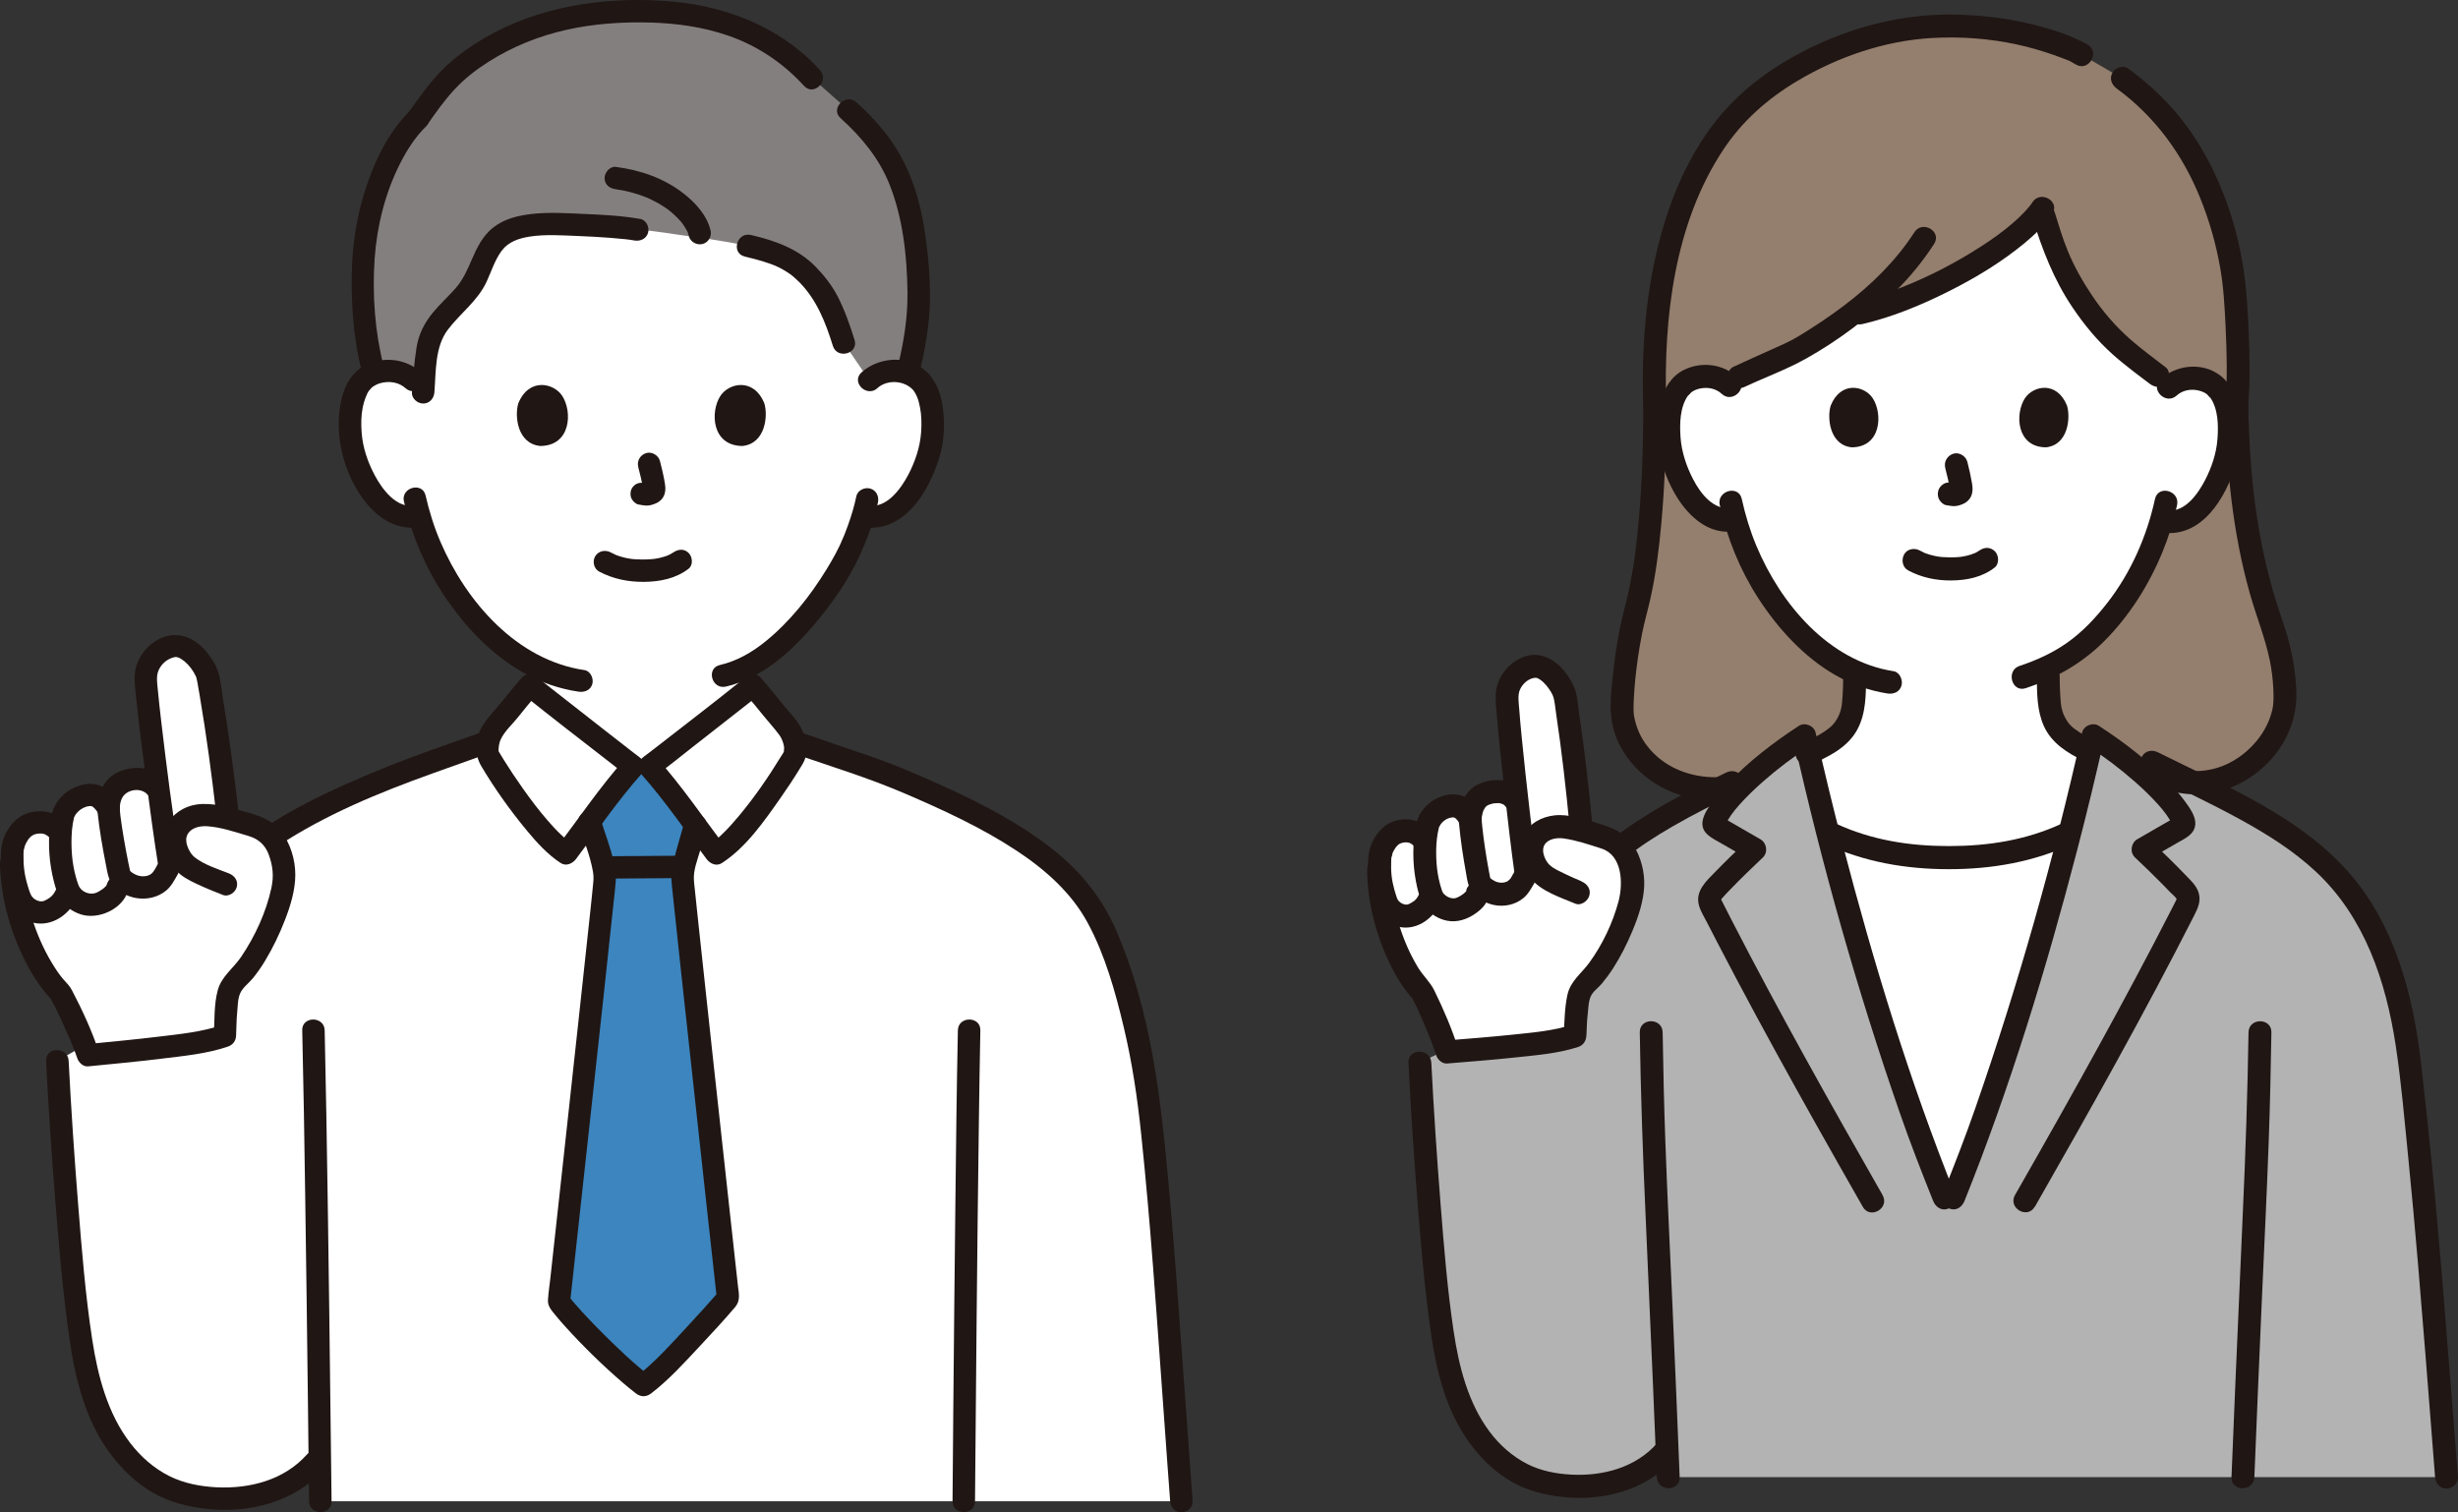<svg width="169" height="104" viewBox="0 0 169 104" fill="none" xmlns="http://www.w3.org/2000/svg">
<rect x="0" y="0" width="169" height="104" fill="#333333" stroke="none"/>
<g clip-path="url(#clip0_217_27300)">
<path d="M63.489 54.286C62.636 53.911 61.766 53.543 60.887 53.174L54.866 51.111C54.866 51.111 54.783 51.082 54.631 51.031C54.541 50.63 54.342 50.239 54.113 49.974C53.398 49.15 52.5 47.958 51.769 47.148C51.46 47.398 45.133 52.36 44.653 52.7H43.539C43.059 52.36 36.735 47.398 36.423 47.148C35.692 47.962 34.794 49.15 34.079 49.974C33.853 50.233 33.66 50.608 33.567 50.999C33.287 51.098 33.126 51.156 33.126 51.156C33.126 51.156 28.132 52.931 27.504 53.184C21.689 55.507 16.508 58.079 13.746 62.257C12.567 64.042 11.601 66.579 10.896 68.947L3.948 72.948C4.157 77.113 4.392 80.266 4.691 83.931C4.881 86.251 5.081 88.57 5.393 90.874C5.638 92.678 5.812 94.026 6.54 96.243C7.473 99.079 9.553 101.837 12.57 102.674C15.616 103.516 19.847 103.077 21.995 100.127C22.008 101.203 22.017 102.244 22.03 103.231H81.234C80.084 87.622 79.946 84.53 79.102 76.658C78.564 71.619 76.9 65.166 74.974 62.254C72.678 58.778 68.345 56.42 63.492 54.283L63.489 54.286Z" fill="white"/>
<path d="M36.423 47.145C35.692 47.958 34.794 49.147 34.079 49.97C33.657 50.454 33.348 51.345 33.59 51.986C33.863 52.53 36.9 57.371 38.941 58.675C39.588 57.82 42.261 54.126 43.539 52.694C43.059 52.354 36.735 47.391 36.423 47.141V47.145Z" fill="white"/>
<path d="M51.766 47.145C52.496 47.958 53.395 49.147 54.11 49.97C54.532 50.454 54.841 51.345 54.599 51.986C54.325 52.53 51.289 57.371 49.248 58.675C48.6 57.82 45.928 54.126 44.65 52.694C45.13 52.354 51.453 47.391 51.766 47.141V47.145Z" fill="white"/>
<path d="M59.77 26.15C60.276 25.666 60.958 25.483 61.541 25.506C62.81 25.551 63.351 26.233 63.582 26.634C64.278 27.832 64.249 30.039 63.782 31.404C63.45 32.372 62.913 33.852 61.609 34.912C61.071 35.348 60.282 35.636 59.525 35.511C59.525 35.511 59.455 35.499 59.326 35.479C59.087 36.267 58.791 37.04 58.608 37.414C58.093 38.805 55.317 43.575 51.762 45.642C51.762 46.408 51.762 47.148 51.762 47.148C51.453 47.398 45.126 52.36 44.647 52.7H43.532C43.053 52.36 36.729 47.398 36.416 47.148C36.416 47.148 36.416 46.414 36.416 45.616C34.964 44.806 33.635 43.63 32.363 42.114C30.486 39.878 29.417 37.472 28.827 35.476C28.022 35.681 27.15 35.383 26.573 34.912C25.269 33.852 24.729 32.372 24.4 31.404C23.933 30.039 23.904 27.832 24.6 26.634C24.831 26.233 25.372 25.547 26.644 25.506C27.227 25.487 27.91 25.666 28.415 26.15C28.415 26.15 26.59 11.684 44.093 11.684C61.596 11.684 59.77 26.15 59.77 26.15Z" fill="white"/>
<path d="M39.878 91.181C39.224 90.489 38.699 89.881 38.435 89.496C39.211 82.445 41.594 60.751 41.584 60.402C41.575 59.739 41.372 59.082 41.172 58.448C41.05 58.057 40.773 57.243 40.548 56.503C41.565 55.141 42.789 53.533 43.536 52.694H44.65C45.439 53.578 46.759 55.321 47.805 56.727C47.625 57.384 47.448 58.108 47.345 58.448C47.142 59.082 46.946 59.739 46.929 60.402C46.926 60.745 49.254 82.018 50.059 89.262C50.059 89.262 46.038 93.882 44.244 95.254C43.03 94.324 41.198 92.582 39.878 91.181Z" fill="#3C85BE"/>
<path d="M46.688 58.842C45.039 58.842 43.391 58.877 41.742 58.877C41.337 58.877 40.95 59.23 40.969 59.646C40.989 60.062 41.307 60.415 41.742 60.415C43.391 60.415 45.039 60.38 46.688 60.38C47.094 60.38 47.48 60.027 47.461 59.611C47.441 59.194 47.123 58.842 46.688 58.842Z" fill="#201614"/>
<path d="M39.804 56.708C40.126 57.769 40.577 58.829 40.767 59.925C40.812 60.178 40.815 60.402 40.792 60.652C40.738 61.254 40.67 61.853 40.609 62.453C40.348 64.932 40.078 67.412 39.807 69.889C39.459 73.089 39.108 76.29 38.761 79.491C38.455 82.291 38.149 85.088 37.84 87.888C37.785 88.388 37.705 88.891 37.675 89.394C37.65 89.823 37.923 90.105 38.178 90.422C38.397 90.694 38.632 90.96 38.867 91.22C40.09 92.572 41.404 93.857 42.785 95.049C43.085 95.305 43.388 95.558 43.7 95.798C44.064 96.077 44.428 96.08 44.791 95.798C45.996 94.869 47.042 93.713 48.079 92.604C48.913 91.71 49.75 90.813 50.542 89.881C50.928 89.426 50.796 88.939 50.735 88.394C50.668 87.798 50.603 87.199 50.536 86.603C50.378 85.158 50.217 83.71 50.059 82.262C49.692 78.907 49.325 75.553 48.958 72.199C48.646 69.338 48.336 66.477 48.031 63.615C47.94 62.782 47.853 61.946 47.767 61.113C47.747 60.915 47.721 60.716 47.709 60.514C47.667 59.851 47.928 59.201 48.111 58.576C48.272 58.031 48.401 57.48 48.549 56.932C48.81 55.974 47.319 55.568 47.058 56.522C46.81 57.438 46.508 58.358 46.301 59.287C46.215 59.684 46.137 60.107 46.163 60.514C46.189 60.902 46.24 61.29 46.279 61.677C46.462 63.43 46.649 65.179 46.839 66.928C47.393 72.055 47.953 77.181 48.517 82.307C48.771 84.626 49.026 86.946 49.283 89.262C49.357 89.083 49.434 88.9 49.508 88.718C48.778 89.557 48.031 90.384 47.274 91.197C46.147 92.412 45.01 93.69 43.697 94.706H44.788C43.636 93.818 42.573 92.806 41.543 91.784C41.034 91.278 40.532 90.762 40.045 90.233C39.843 90.012 39.643 89.784 39.446 89.557C39.369 89.464 39.292 89.374 39.218 89.281C39.321 89.41 39.124 89.153 39.096 89.112C39.131 89.24 39.166 89.371 39.202 89.499C39.714 84.838 40.226 80.173 40.734 75.511C41.224 71.029 41.716 66.55 42.187 62.068C42.238 61.568 42.302 61.069 42.338 60.566C42.367 60.162 42.302 59.758 42.219 59.364C42.003 58.323 41.594 57.317 41.285 56.298C40.998 55.353 39.508 55.757 39.794 56.708H39.804Z" fill="#201614"/>
<path d="M35.876 46.603C35.406 47.129 34.968 47.68 34.523 48.227C34.105 48.746 33.618 49.243 33.251 49.797C32.675 50.666 32.553 51.774 33.087 52.674C34.011 54.231 35.077 55.728 36.233 57.121C36.912 57.941 37.65 58.755 38.548 59.342C38.925 59.588 39.366 59.383 39.604 59.066C41.076 57.112 42.457 55.071 44.083 53.242C44.434 52.844 44.347 52.332 43.925 52.034C43.825 51.963 43.732 51.889 43.636 51.816C43.6 51.787 43.561 51.758 43.523 51.729C43.426 51.656 43.655 51.832 43.516 51.723C43.41 51.64 43.304 51.559 43.198 51.476C42.637 51.04 42.077 50.605 41.52 50.169C40.316 49.23 39.112 48.285 37.911 47.343C37.598 47.096 37.279 46.85 36.97 46.6C36.645 46.34 36.194 46.283 35.879 46.6C35.608 46.869 35.554 47.426 35.879 47.686C37.895 49.304 39.946 50.883 41.99 52.469C42.373 52.767 42.753 53.075 43.149 53.357C43.098 52.953 43.046 52.553 42.995 52.149C41.282 54.078 39.823 56.227 38.274 58.284C38.625 58.191 38.98 58.102 39.331 58.009C39.263 57.964 39.192 57.916 39.128 57.871C39.057 57.82 39.121 57.871 39.134 57.881C39.092 57.849 39.054 57.817 39.012 57.785C38.851 57.65 38.696 57.512 38.545 57.368C38.229 57.067 37.933 56.743 37.647 56.413C37.041 55.715 36.484 54.975 35.95 54.219C35.496 53.575 35.055 52.921 34.639 52.252C34.526 52.069 34.414 51.886 34.307 51.704C34.295 51.678 34.275 51.652 34.266 51.627C34.314 51.748 34.269 51.62 34.275 51.556C34.295 51.313 34.314 51.098 34.417 50.867C34.665 50.31 35.193 49.839 35.573 49.368C36.03 48.801 36.484 48.234 36.967 47.689C37.624 46.952 36.536 45.86 35.876 46.603Z" fill="#201614"/>
<path d="M51.221 47.689C51.643 48.163 52.042 48.657 52.442 49.153C52.812 49.611 53.218 50.05 53.569 50.521C53.704 50.704 53.797 50.909 53.858 51.127C53.888 51.233 53.91 51.332 53.913 51.444C53.913 51.502 53.868 51.774 53.926 51.62C53.865 51.774 53.752 51.925 53.665 52.066C52.806 53.472 51.856 54.847 50.796 56.115C50.468 56.506 50.13 56.891 49.766 57.249C49.605 57.41 49.438 57.567 49.267 57.714C49.064 57.887 49.083 57.871 48.858 58.018C49.209 58.111 49.563 58.201 49.914 58.294C48.365 56.237 46.907 54.084 45.194 52.159C45.142 52.562 45.091 52.963 45.036 53.366C45.934 52.726 46.791 52.018 47.66 51.338C48.89 50.38 50.117 49.419 51.34 48.455C51.663 48.202 51.988 47.952 52.306 47.696C52.632 47.433 52.58 46.879 52.306 46.609C51.984 46.289 51.54 46.347 51.215 46.609C49.222 48.208 47.197 49.769 45.178 51.335C45.055 51.431 44.93 51.527 44.807 51.62C44.753 51.662 44.698 51.704 44.647 51.745C44.547 51.822 44.772 51.649 44.624 51.761C44.502 51.854 44.382 51.95 44.257 52.037C43.838 52.335 43.748 52.847 44.102 53.245C45.728 55.074 47.11 57.118 48.581 59.069C48.823 59.39 49.257 59.595 49.637 59.345C51.312 58.255 52.554 56.452 53.681 54.843C54.139 54.19 54.583 53.523 54.998 52.841C55.124 52.636 55.266 52.425 55.343 52.197C55.571 51.543 55.423 50.816 55.15 50.201C54.853 49.538 54.287 49.003 53.833 48.442C53.33 47.824 52.838 47.199 52.306 46.603C51.646 45.86 50.555 46.952 51.215 47.689H51.221Z" fill="#201614"/>
<path d="M82 103.231C81.63 98.211 81.282 93.19 80.905 88.173C80.673 85.069 80.416 81.964 80.1 78.866C79.588 73.81 78.79 68.713 76.758 64.01C75.795 61.78 74.317 59.934 72.411 58.425C70.167 56.647 67.611 55.318 65.012 54.129C63.28 53.338 61.541 52.588 59.741 51.97C58.289 51.473 56.84 50.973 55.388 50.477C55.282 50.441 55.179 50.403 55.072 50.368C54.129 50.044 53.727 51.531 54.66 51.851C57.181 52.716 59.741 53.501 62.191 54.555C64.841 55.692 67.488 56.907 69.897 58.496C71.854 59.787 73.674 61.389 74.794 63.475C75.985 65.688 76.681 68.187 77.26 70.619C77.84 73.048 78.204 75.499 78.461 77.978C78.777 80.996 79.041 84.018 79.273 87.042C79.624 91.624 79.939 96.208 80.274 100.79C80.332 101.604 80.393 102.417 80.454 103.228C80.487 103.641 80.789 103.997 81.227 103.997C81.623 103.997 82.029 103.644 82 103.228V103.231Z" fill="#201614"/>
<path d="M20.781 70.847C20.871 74.643 20.929 78.44 20.984 82.236C21.051 86.834 21.113 91.431 21.167 96.032C21.196 98.432 21.225 100.831 21.251 103.231C21.264 104.221 22.809 104.224 22.797 103.231C22.745 98.823 22.694 94.414 22.636 90.002C22.578 85.575 22.516 81.144 22.439 76.716C22.404 74.758 22.368 72.804 22.323 70.847C22.301 69.86 20.755 69.857 20.778 70.847H20.781Z" fill="#201614"/>
<path d="M67.037 103.231C67.07 99.188 67.105 95.145 67.144 91.101C67.189 86.392 67.24 81.685 67.305 76.976C67.334 74.931 67.362 72.891 67.404 70.847C67.424 69.857 65.878 69.857 65.859 70.847C65.775 74.877 65.73 78.911 65.685 82.941C65.63 87.654 65.585 92.364 65.543 97.076C65.524 99.127 65.508 101.177 65.492 103.231C65.485 104.221 67.031 104.221 67.037 103.231Z" fill="#201614"/>
<path d="M11.636 69.149C12.342 66.8 13.182 64.394 14.599 62.366C15.787 60.665 17.41 59.287 19.136 58.153C22.404 56 26.078 54.497 29.751 53.177C30.943 52.748 32.134 52.322 33.329 51.899C33.721 51.758 33.986 51.374 33.87 50.954C33.767 50.576 33.313 50.275 32.92 50.416C30.412 51.306 27.894 52.171 25.44 53.203C21.18 54.997 16.692 57.176 13.787 60.892C11.997 63.18 10.973 65.99 10.149 68.742C9.862 69.693 11.353 70.097 11.64 69.152L11.636 69.149Z" fill="#201614"/>
<path d="M3.168 72.945C3.326 76.062 3.532 79.177 3.78 82.291C4.041 85.6 4.318 88.91 4.798 92.197C5.187 94.869 5.892 97.644 7.512 99.861C8.317 100.963 9.302 101.937 10.49 102.626C11.64 103.292 12.918 103.612 14.232 103.757C17.084 104.067 20.24 103.302 22.194 101.101C22.851 100.36 21.763 99.271 21.103 100.014C19.548 101.767 17.175 102.382 14.892 102.27C13.781 102.215 12.632 101.998 11.633 101.495C10.577 100.96 9.672 100.162 8.954 99.226C7.396 97.195 6.726 94.616 6.343 92.127C5.87 89.048 5.622 85.937 5.374 82.832C5.11 79.542 4.888 76.245 4.72 72.948C4.672 71.965 3.123 71.958 3.175 72.948L3.168 72.945Z" fill="#201614"/>
<path d="M61.035 10.73C60.327 9.563 59.435 8.567 58.34 7.58L55.839 5.366C52.593 1.769 48.279 0.775 44.028 0.775C39.569 0.775 35.66 2.034 32.102 4.674C31.307 5.264 29.748 6.706 28.74 8.157C26.561 10.278 24.822 14.914 24.954 19.511C24.973 21.376 25.118 23.516 25.714 25.682C25.971 25.583 26.277 25.515 26.648 25.503C27.23 25.483 27.913 25.663 28.418 26.147C28.418 26.147 28.773 26.393 29.12 26.637C29.198 25.599 29.23 25.019 29.426 23.833C29.751 21.863 31.806 20.956 32.678 19.197C33.181 18.185 33.48 17 34.34 16.279C34.987 15.737 35.853 15.552 36.687 15.465C37.978 15.33 42.347 15.523 43.809 15.792C45.046 15.862 46.243 16.106 48.005 16.33C48.961 16.452 50.735 16.762 51.411 16.897C54.077 17.506 55.101 18.169 56.441 19.976C56.953 20.668 57.5 21.93 58.006 23.574L59.767 26.143C60.272 25.66 60.955 25.477 61.538 25.499C61.876 25.512 62.163 25.57 62.407 25.653C62.987 23.353 63.235 21.623 63.145 19.505C62.971 15.443 62.301 12.812 61.029 10.72L61.035 10.73Z" fill="#847F7F"/>
<path d="M44.015 15.055C42.756 14.831 41.462 14.77 40.187 14.712C38.992 14.658 37.756 14.578 36.565 14.712C35.605 14.824 34.665 15.045 33.895 15.657C33.2 16.211 32.804 17.003 32.459 17.8C32.144 18.537 31.838 19.236 31.303 19.845C30.808 20.405 30.25 20.905 29.774 21.482C29.169 22.215 28.779 22.988 28.634 23.93C28.476 24.942 28.399 25.957 28.322 26.98C28.29 27.393 28.702 27.748 29.095 27.748C29.539 27.748 29.835 27.396 29.867 26.98C29.98 25.554 29.89 23.849 30.798 22.661C31.664 21.523 32.843 20.697 33.458 19.367C33.786 18.656 34.024 17.871 34.498 17.237C34.955 16.622 35.666 16.391 36.397 16.272C37.479 16.099 38.629 16.186 39.72 16.227C40.477 16.256 41.23 16.298 41.984 16.356C42.312 16.381 42.637 16.41 42.966 16.445C43.03 16.452 43.098 16.461 43.162 16.468C43.175 16.468 43.42 16.503 43.246 16.477C43.368 16.493 43.491 16.513 43.61 16.535C44.019 16.609 44.444 16.423 44.56 15.997C44.663 15.625 44.434 15.125 44.019 15.052L44.015 15.055Z" fill="#201614"/>
<path d="M51.209 17.644C51.975 17.82 52.88 18.067 53.478 18.352C53.781 18.496 54.065 18.666 54.338 18.858C54.367 18.88 54.396 18.899 54.425 18.922C54.364 18.874 54.37 18.88 54.441 18.935C54.496 18.98 54.554 19.028 54.609 19.076C54.741 19.191 54.866 19.31 54.989 19.434C56.154 20.63 56.76 22.158 57.265 23.785C57.558 24.727 59.049 24.327 58.756 23.375C58.431 22.331 58.064 21.28 57.555 20.309C57.175 19.591 56.65 18.928 56.083 18.345C54.873 17.102 53.282 16.541 51.624 16.157C50.655 15.933 50.243 17.416 51.212 17.64L51.209 17.644Z" fill="#201614"/>
<path d="M48.848 15.827C48.607 14.799 47.795 13.921 46.981 13.29C45.629 12.242 44.025 11.697 42.341 11.476C41.926 11.422 41.568 11.867 41.568 12.245C41.568 12.706 41.926 12.96 42.341 13.014C43.036 13.104 43.809 13.312 44.489 13.591C44.382 13.546 44.582 13.632 44.601 13.642C44.685 13.68 44.769 13.719 44.849 13.761C44.997 13.834 45.142 13.911 45.284 13.991C45.419 14.068 45.551 14.151 45.683 14.238C45.751 14.283 45.819 14.328 45.883 14.376C45.912 14.395 46.073 14.517 45.944 14.417C46.16 14.584 46.363 14.763 46.556 14.959C46.636 15.042 46.714 15.125 46.791 15.212C46.833 15.26 46.871 15.311 46.913 15.359C46.949 15.404 46.936 15.388 46.875 15.308C46.897 15.337 46.916 15.362 46.936 15.391C47.052 15.561 47.164 15.731 47.255 15.914C47.267 15.939 47.312 16.006 47.309 16.029C47.316 16.006 47.248 15.846 47.29 15.994C47.316 16.077 47.345 16.154 47.364 16.237C47.461 16.641 47.924 16.881 48.314 16.775C48.729 16.663 48.948 16.234 48.855 15.83L48.848 15.827Z" fill="#201614"/>
<path d="M28.19 7.616C26.628 9.16 25.656 11.268 25.025 13.338C24.262 15.837 24.081 18.416 24.22 21.011C24.303 22.574 24.509 24.138 24.902 25.653C25.147 26.611 26.638 26.204 26.393 25.243C25.775 22.84 25.588 20.264 25.759 17.791C25.913 15.545 26.486 13.261 27.507 11.245C27.977 10.316 28.541 9.435 29.285 8.698C29.993 8 28.898 6.914 28.193 7.612L28.19 7.616Z" fill="#201614"/>
<path d="M56.383 4.825C53.556 1.724 49.615 0.288 45.484 0.048C41.307 -0.195 36.97 0.474 33.329 2.608C32.273 3.226 31.252 3.947 30.392 4.822C29.513 5.716 28.782 6.744 28.067 7.769C27.829 8.112 28.003 8.622 28.344 8.82C28.727 9.044 29.162 8.887 29.401 8.545C29.99 7.696 30.589 6.856 31.297 6.1C31.98 5.376 32.756 4.777 33.596 4.245C35.241 3.201 37.048 2.477 38.951 2.05C40.847 1.624 42.808 1.496 44.749 1.551C46.546 1.602 48.336 1.858 50.04 2.441C52.068 3.133 53.846 4.332 55.285 5.908C55.955 6.642 57.046 5.552 56.376 4.822L56.383 4.825Z" fill="#201614"/>
<path d="M63.206 25.653C63.602 24.048 63.895 22.417 63.933 20.761C63.969 19.194 63.83 17.611 63.608 16.064C63.283 13.815 62.607 11.588 61.29 9.711C60.598 8.724 59.78 7.846 58.885 7.039C58.151 6.376 57.053 7.459 57.793 8.125C59.239 9.429 60.443 10.893 61.151 12.665C62.082 14.994 62.359 17.589 62.394 20.075C62.417 21.834 62.137 23.539 61.718 25.243C61.483 26.204 62.971 26.614 63.209 25.653H63.206Z" fill="#201614"/>
<path d="M28.966 25.608C27.932 24.679 26.425 24.484 25.17 25.086C24.255 25.528 23.727 26.428 23.495 27.383C22.948 29.623 23.515 32.17 24.796 34.07C25.739 35.47 27.105 36.495 28.866 36.255C29.281 36.197 29.507 35.672 29.407 35.31C29.285 34.864 28.872 34.717 28.457 34.771C27.224 34.938 26.267 33.624 25.768 32.686C25.282 31.779 24.934 30.757 24.864 29.729C24.822 29.158 24.828 28.569 24.941 28.005C25.018 27.614 25.202 27.085 25.379 26.851C25.331 26.919 25.485 26.736 25.504 26.714C25.598 26.614 25.585 26.627 25.665 26.573C25.872 26.432 26.09 26.348 26.338 26.304C26.886 26.204 27.459 26.316 27.878 26.691C28.615 27.354 29.71 26.268 28.969 25.605L28.966 25.608Z" fill="#201614"/>
<path d="M60.318 26.694C61.058 26.028 62.288 26.191 62.835 26.88C62.729 26.749 62.877 26.951 62.893 26.98C62.951 27.076 63.009 27.178 63.051 27.284C63.148 27.511 63.206 27.768 63.254 28.008C63.367 28.572 63.37 29.158 63.331 29.732C63.26 30.741 62.919 31.744 62.452 32.638C61.953 33.589 60.99 34.944 59.738 34.771C59.326 34.717 58.907 34.871 58.788 35.31C58.688 35.668 58.91 36.2 59.329 36.255C62.175 36.642 63.83 33.849 64.568 31.516C64.941 30.337 64.986 29.033 64.79 27.822C64.632 26.835 64.22 25.897 63.386 25.301C62.143 24.41 60.337 24.615 59.232 25.608C58.492 26.275 59.59 27.358 60.324 26.694H60.318Z" fill="#201614"/>
<path d="M58.878 34.127C58.737 34.813 58.531 35.483 58.295 36.143C58.221 36.351 58.093 36.694 58.038 36.822C57.983 36.95 57.922 37.078 57.867 37.206C57.854 37.238 57.78 37.424 57.832 37.299C57.886 37.168 57.796 37.373 57.787 37.398C57.758 37.462 57.729 37.527 57.697 37.587C57.616 37.751 57.532 37.914 57.449 38.075C57.255 38.44 57.046 38.795 56.83 39.148C55.697 40.993 54.316 42.739 52.622 44.114C51.698 44.863 50.651 45.462 49.496 45.728C48.526 45.95 48.938 47.433 49.908 47.212C52.278 46.667 54.248 44.947 55.797 43.162C57.088 41.672 58.289 39.994 59.11 38.199C59.194 38.017 59.265 37.834 59.342 37.652C59.239 37.892 59.474 37.35 59.48 37.338C59.545 37.184 59.606 37.03 59.664 36.873C59.954 36.114 60.202 35.332 60.366 34.537C60.45 34.13 60.247 33.708 59.825 33.592C59.442 33.487 58.959 33.72 58.875 34.13L58.878 34.127Z" fill="#201614"/>
<path d="M27.774 34.483C28.299 36.783 29.239 39.013 30.553 40.977C31.967 43.089 33.828 45.065 36.075 46.305C37.225 46.94 38.477 47.369 39.778 47.561C40.19 47.622 40.609 47.459 40.728 47.023C40.828 46.661 40.602 46.139 40.187 46.078C35.531 45.395 32.05 41.378 30.286 37.264C29.845 36.239 29.51 35.162 29.262 34.073C29.043 33.108 27.552 33.515 27.771 34.483H27.774Z" fill="#201614"/>
<path d="M41.198 39.305C42.154 39.808 43.181 40.016 44.26 40.01C45.358 40.003 46.466 39.788 47.345 39.106C47.673 38.85 47.615 38.286 47.345 38.02C47.02 37.696 46.582 37.764 46.253 38.02C46.485 37.841 46.298 37.982 46.24 38.02C46.179 38.059 46.115 38.097 46.05 38.129C45.999 38.155 45.767 38.248 45.973 38.171C45.886 38.203 45.799 38.238 45.709 38.267C45.471 38.344 45.223 38.398 44.975 38.433C45.088 38.417 44.94 38.433 44.898 38.44C44.827 38.446 44.753 38.453 44.682 38.456C44.508 38.468 44.334 38.472 44.16 38.472C44.006 38.472 43.848 38.465 43.693 38.456C43.623 38.449 43.552 38.446 43.478 38.44C43.478 38.44 43.22 38.404 43.368 38.427C43.136 38.392 42.908 38.344 42.682 38.276C42.586 38.248 42.492 38.212 42.399 38.18C42.37 38.171 42.331 38.161 42.306 38.145C42.46 38.251 42.386 38.18 42.325 38.151C42.206 38.097 42.09 38.039 41.977 37.978C41.607 37.786 41.137 37.885 40.921 38.254C40.718 38.6 40.828 39.112 41.198 39.305Z" fill="#201614"/>
<path d="M43.88 32.109C44.015 32.618 44.144 33.134 44.218 33.656C44.209 33.589 44.199 33.519 44.189 33.451C44.199 33.522 44.202 33.592 44.196 33.666C44.205 33.599 44.215 33.528 44.225 33.461C44.218 33.493 44.212 33.525 44.202 33.557C44.228 33.496 44.254 33.435 44.279 33.374C44.27 33.397 44.26 33.416 44.244 33.435C44.283 33.384 44.325 33.333 44.366 33.278C44.35 33.298 44.334 33.314 44.315 33.326C44.366 33.288 44.418 33.246 44.473 33.205C44.434 33.23 44.392 33.249 44.35 33.269C44.411 33.243 44.473 33.218 44.534 33.192C44.466 33.221 44.399 33.24 44.328 33.253C44.395 33.243 44.463 33.233 44.534 33.224C44.469 33.23 44.405 33.23 44.337 33.224C44.405 33.233 44.473 33.243 44.543 33.253C44.469 33.243 44.399 33.224 44.325 33.214C44.109 33.185 43.925 33.179 43.729 33.291C43.568 33.384 43.416 33.567 43.375 33.749C43.33 33.945 43.339 34.166 43.452 34.342C43.552 34.496 43.722 34.669 43.916 34.694C44.08 34.717 44.241 34.758 44.408 34.765C44.666 34.778 44.904 34.698 45.133 34.595C45.416 34.467 45.635 34.214 45.709 33.913C45.773 33.656 45.745 33.432 45.703 33.176C45.619 32.679 45.503 32.183 45.374 31.696C45.271 31.308 44.817 31.032 44.424 31.157C44.022 31.285 43.774 31.686 43.883 32.102L43.88 32.109Z" fill="#201614"/>
<path d="M35.637 27.733C35.377 28.572 35.547 30.504 37.144 30.667C39.256 30.654 39.369 28.319 38.657 27.223C38.075 26.326 36.365 25.951 35.637 27.733Z" fill="#201614"/>
<path d="M52.551 27.733C52.812 28.572 52.641 30.504 51.044 30.667C48.932 30.654 48.819 28.319 49.531 27.223C50.114 26.326 51.824 25.951 52.551 27.733Z" fill="#201614"/>
<path d="M15.578 56.288C16.238 56.439 16.859 56.609 17.551 56.817C18.115 56.987 18.791 57.493 19.129 58.326C19.638 59.582 19.654 60.367 19.271 61.786C18.801 63.58 17.693 65.592 17.049 66.454C16.766 66.839 16.498 67.153 16.212 67.422C15.552 68.05 15.639 68.895 15.513 69.853C15.442 70.376 15.497 70.853 15.468 71.228C13.614 71.875 8.459 72.324 6.066 72.561C5.712 71.484 4.292 68.386 4.125 68.219C2.595 66.714 0.844 62.962 0.773 59.422L0.853 59.415C0.834 59.076 0.837 58.758 0.853 58.464C0.876 58.009 1.294 56.855 2.225 56.618C2.953 56.429 3.635 56.609 4.083 57.23L4.17 57.237C4.199 56.859 4.25 56.481 4.331 56.106C4.434 55.619 5 54.834 5.995 54.68C6.771 54.558 7.074 55.048 7.464 55.574C7.464 54.917 7.744 54.148 8.346 53.831C9.003 53.488 10.101 53.383 10.68 54.081L10.877 54.055C10.445 50.842 10.033 47.426 10.023 46.581C10.014 45.603 10.883 44.54 11.971 44.415C13.047 44.29 14.167 45.866 14.293 46.558C14.863 49.794 15.204 52.162 15.645 56L15.578 56.288Z" fill="white"/>
<path d="M16.418 56C16.109 53.309 15.758 50.624 15.314 47.952C15.217 47.369 15.172 46.734 14.988 46.171C14.827 45.674 14.531 45.232 14.203 44.831C13.401 43.851 12.252 43.351 11.041 43.896C9.988 44.37 9.228 45.495 9.254 46.654C9.267 47.186 9.334 47.721 9.389 48.25C9.586 50.105 9.824 51.953 10.069 53.799C10.326 55.74 10.584 57.682 10.893 59.614C10.957 60.024 11.472 60.252 11.843 60.152C12.28 60.03 12.448 59.617 12.384 59.207C11.862 55.952 11.45 52.726 11.067 49.448C10.989 48.785 10.915 48.122 10.854 47.459C10.812 47 10.716 46.494 10.915 46.068C11.092 45.68 11.437 45.36 11.846 45.229C12.058 45.161 12.12 45.161 12.287 45.222C12.377 45.254 12.57 45.379 12.686 45.475C13.018 45.757 13.292 46.123 13.472 46.517C13.478 46.529 13.511 46.6 13.472 46.517C13.485 46.549 13.498 46.584 13.507 46.616C13.533 46.712 13.552 46.805 13.569 46.901C13.626 47.221 13.681 47.545 13.736 47.865C14.196 50.566 14.557 53.28 14.869 56.003C14.918 56.416 15.191 56.772 15.642 56.772C16.022 56.772 16.463 56.42 16.415 56.003L16.418 56Z" fill="#201614"/>
<path d="M4.749 56.843C4.379 56.356 3.919 55.968 3.304 55.84C2.73 55.718 2.109 55.785 1.584 56.048C0.818 56.429 0.261 57.31 0.122 58.14C-0.039 59.098 0.097 60.162 0.348 61.088C0.502 61.661 0.686 62.26 1.079 62.715C1.404 63.09 1.88 63.372 2.37 63.465C3.558 63.696 4.682 62.943 5.203 61.911C5.39 61.539 5.303 61.078 4.926 60.86C4.582 60.662 4.057 60.764 3.87 61.136C3.803 61.27 3.732 61.398 3.645 61.52C3.719 61.411 3.597 61.568 3.568 61.6C3.542 61.626 3.384 61.754 3.471 61.693C3.329 61.796 3.168 61.892 3.007 61.962C3.123 61.908 2.982 61.962 2.933 61.975C2.92 61.978 2.811 61.991 2.898 61.982C2.988 61.975 2.84 61.978 2.824 61.978C2.788 61.978 2.753 61.978 2.718 61.972C2.859 61.985 2.737 61.972 2.708 61.966C2.637 61.943 2.566 61.93 2.499 61.901C2.608 61.946 2.447 61.863 2.415 61.847C2.415 61.847 2.309 61.78 2.37 61.821C2.421 61.857 2.312 61.773 2.302 61.761C2.273 61.732 2.167 61.613 2.186 61.639C2.206 61.668 2.122 61.527 2.106 61.488C2.022 61.309 1.958 61.078 1.897 60.876C1.678 60.139 1.6 59.527 1.616 58.755C1.616 58.682 1.623 58.608 1.623 58.534C1.623 58.403 1.645 58.428 1.613 58.544C1.649 58.422 1.665 58.297 1.707 58.175C1.723 58.124 1.777 58.002 1.723 58.121C1.752 58.06 1.781 57.996 1.813 57.938C1.845 57.877 1.884 57.813 1.922 57.756C1.942 57.727 1.961 57.695 1.983 57.666C2.054 57.57 1.916 57.74 2 57.653C2.032 57.618 2.067 57.583 2.099 57.547C2.109 57.538 2.215 57.445 2.161 57.49C2.135 57.512 2.286 57.413 2.331 57.391C2.318 57.397 2.235 57.426 2.318 57.394C2.37 57.374 2.421 57.362 2.473 57.349C2.598 57.32 2.573 57.323 2.669 57.317C2.879 57.307 2.969 57.317 3.114 57.381C3.191 57.416 3.333 57.509 3.413 57.615C3.664 57.945 4.08 58.118 4.469 57.89C4.798 57.698 5 57.173 4.746 56.839L4.749 56.843Z" fill="#201614"/>
<path d="M8.133 55.186C7.815 54.754 7.502 54.299 6.997 54.068C6.379 53.783 5.683 53.895 5.078 54.171C4.582 54.398 4.157 54.786 3.867 55.247C3.561 55.728 3.5 56.295 3.436 56.849C3.291 58.089 3.391 59.386 3.7 60.594C3.809 61.02 3.941 61.482 4.179 61.853C4.527 62.395 5.139 62.795 5.767 62.93C7.013 63.196 8.674 62.337 8.848 61.004C8.903 60.591 8.455 60.236 8.075 60.236C7.612 60.236 7.357 60.591 7.303 61.004C7.338 60.729 7.357 60.838 7.274 60.937C7.212 61.008 7.132 61.078 7.058 61.133C6.945 61.219 6.713 61.35 6.643 61.379C6.269 61.536 5.809 61.414 5.541 61.107C5.445 60.995 5.393 60.857 5.38 60.822C5.31 60.63 5.248 60.431 5.197 60.232C5.074 59.771 4.994 59.297 4.952 58.823C4.901 58.233 4.901 57.64 4.952 57.051C4.978 56.782 5.02 56.516 5.081 56.253C5.094 56.212 5.107 56.17 5.12 56.131C5.091 56.199 5.091 56.205 5.116 56.154C5.161 56.074 5.203 55.994 5.261 55.92C5.207 55.99 5.351 55.827 5.368 55.811C5.442 55.737 5.5 55.689 5.583 55.638C5.738 55.539 5.921 55.455 6.108 55.433C6.279 55.414 6.324 55.426 6.424 55.513C6.572 55.641 6.675 55.801 6.791 55.958C7.039 56.292 7.46 56.458 7.847 56.234C8.178 56.042 8.372 55.519 8.124 55.183L8.133 55.186Z" fill="#201614"/>
<path d="M11.228 53.539C10.439 52.652 9.083 52.639 8.069 53.117C7.039 53.603 6.597 54.85 6.717 55.923C6.845 57.121 7.055 58.32 7.29 59.502C7.396 60.034 7.454 60.559 7.847 60.966C8.23 61.363 8.797 61.652 9.338 61.748C10.072 61.879 10.841 61.716 11.421 61.238C11.791 60.934 11.988 60.521 12.223 60.117C12.722 59.258 11.385 58.483 10.89 59.342C10.799 59.495 10.725 59.656 10.632 59.806C10.616 59.832 10.458 60.05 10.548 59.941C10.529 59.966 10.342 60.133 10.419 60.078C10.12 60.296 9.705 60.312 9.334 60.146C9.222 60.094 9.099 60.024 9.003 59.947C9.045 59.973 9.032 59.96 8.964 59.906C8.9 59.835 8.893 59.832 8.948 59.902C8.903 59.822 8.906 59.835 8.958 59.941C8.945 59.88 8.929 59.816 8.916 59.755C8.887 59.624 8.858 59.489 8.832 59.358C8.716 58.8 8.613 58.239 8.517 57.676C8.43 57.157 8.346 56.638 8.281 56.119C8.227 55.657 8.198 55.263 8.391 54.879C8.694 54.273 9.682 54.123 10.133 54.629C10.793 55.372 11.881 54.279 11.224 53.543L11.228 53.539Z" fill="#201614"/>
<path d="M15.739 60.056C14.976 59.758 14.064 59.473 13.411 58.97C13.15 58.768 12.96 58.438 12.863 58.127C12.818 57.983 12.802 57.884 12.805 57.736C12.812 57.512 12.776 57.791 12.822 57.58C12.822 57.58 12.892 57.368 12.863 57.435C13.079 56.955 13.652 56.779 14.238 56.814C15.175 56.871 16.16 57.211 17.059 57.474C17.729 57.672 18.221 58.057 18.485 58.784C18.759 59.534 18.833 60.242 18.666 61.027C18.305 62.715 17.545 64.368 16.579 65.797C16.048 66.582 15.227 67.143 14.972 68.088C14.699 69.1 14.763 70.193 14.699 71.228C14.889 70.981 15.079 70.734 15.265 70.485C13.881 70.959 12.361 71.109 10.915 71.282C9.302 71.478 7.686 71.628 6.066 71.789C6.314 71.978 6.562 72.163 6.81 72.352C6.324 70.904 5.664 69.456 4.952 68.104C4.836 67.883 4.695 67.707 4.521 67.524C4.224 67.21 3.983 66.871 3.748 66.505C3.149 65.57 2.679 64.558 2.322 63.51C1.871 62.187 1.581 60.815 1.542 59.419C1.517 58.432 -0.029 58.428 -0.003 59.419C0.064 61.914 0.799 64.416 2.006 66.598C2.251 67.044 2.524 67.476 2.827 67.883C2.982 68.088 3.136 68.29 3.307 68.479C3.365 68.543 3.423 68.61 3.484 68.671C3.58 68.767 3.519 68.793 3.523 68.694C3.523 68.732 3.465 68.569 3.49 68.658C3.555 68.873 3.725 69.097 3.822 69.299C3.996 69.661 4.166 70.026 4.331 70.392C4.691 71.189 5.033 71.93 5.313 72.763C5.413 73.057 5.712 73.362 6.057 73.326C7.712 73.163 9.367 73.009 11.018 72.807C12.561 72.618 14.19 72.471 15.665 71.968C16.006 71.853 16.212 71.584 16.231 71.228C16.264 70.68 16.251 70.142 16.309 69.594C16.354 69.161 16.337 68.671 16.527 68.271C16.708 67.886 17.139 67.576 17.403 67.246C17.703 66.871 17.976 66.483 18.221 66.073C18.762 65.179 19.216 64.231 19.593 63.26C19.973 62.286 20.298 61.216 20.304 60.162C20.308 59.124 19.963 57.964 19.309 57.15C18.649 56.33 17.738 56.058 16.759 55.792C15.71 55.507 14.57 55.154 13.475 55.327C12.644 55.459 11.846 55.962 11.488 56.74C11.009 57.781 11.35 58.97 12.074 59.813C12.464 60.264 13.008 60.537 13.54 60.786C14.122 61.062 14.724 61.306 15.326 61.539C15.716 61.693 16.177 61.373 16.276 61.001C16.395 60.566 16.128 60.207 15.735 60.056H15.739Z" fill="#201614"/>
</g>
<g clip-path="url(#clip1_217_27300)">
<path d="M142.148 57.321L142.286 57.357C141.109 61.958 139.772 66.602 138.369 70.954C136.815 75.773 136.304 77.412 134.314 82.366H133.672C131.682 77.412 131.171 75.773 129.617 70.954C128.211 66.602 126.877 61.958 125.7 57.357L125.834 57.321C128.365 58.509 131.174 59.045 133.99 58.969C136.808 59.045 139.618 58.509 142.148 57.321Z" fill="white"/>
<path d="M113.772 27.86C113.772 34.433 113.238 39.173 112.49 41.87C111.982 43.714 111.546 46.785 111.53 48.659C111.507 51.379 114.093 54.332 118.066 54.236L149.022 53.484C153.358 55.057 157.131 51.085 157.105 48.02C157.088 46.143 156.787 44.7 156.167 42.89C155.397 40.632 153.899 36.048 153.791 27.86C154.007 25.38 153.784 21.799 153.686 20.422C153.348 15.649 151.237 10.324 148.199 7.362C147.304 6.488 146.655 5.925 145.924 5.395L142.679 3.499C140.171 2.473 137.562 1.791 133.855 1.791C127.775 1.791 122.366 4.955 119.964 7.275C115.981 11.125 113.454 18.162 113.772 27.86Z" fill="#947E6D"/>
<path d="M140.175 58.098C138.192 58.74 136.094 59.025 133.993 58.969C131.115 59.048 128.24 58.482 125.667 57.238C125.198 55.401 124.753 53.571 124.34 51.77C125.054 51.469 125.69 51.138 126.323 50.628C126.765 50.264 127.044 49.801 127.244 49.268C127.398 48.861 127.431 48.414 127.46 47.993C127.522 47.126 127.506 46.838 127.516 46.2C125.739 45.415 124.166 44.081 122.674 42.251C120.878 40.043 119.859 37.667 119.298 35.701C118.521 35.899 117.686 35.605 117.132 35.138C115.883 34.089 115.368 32.629 115.054 31.676C114.611 30.329 114.591 28.154 115.263 26.979C115.489 26.585 116.011 25.913 117.233 25.874C117.709 25.857 118.249 25.986 118.698 26.317C119.19 26.085 119.567 25.907 119.567 25.907C120.573 25.433 123.376 24.205 123.786 23.964C124.998 23.239 126.159 22.471 127.24 21.647C127.621 21.558 127.83 21.511 127.83 21.511C132.331 20.485 138.618 16.934 140.378 14.362C141.06 16.523 141.492 18.479 143.787 21.604C145.288 23.646 147.212 24.927 148.343 25.814C148.343 25.814 148.723 26.112 149.235 26.512C149.703 26.128 150.293 25.983 150.802 26.003C152.024 26.052 152.539 26.727 152.762 27.121C153.424 28.303 153.388 30.478 152.935 31.821C152.614 32.771 152.09 34.228 150.831 35.267C150.257 35.74 149.389 36.032 148.599 35.793C148.032 37.739 147.019 40.073 145.252 42.244C143.826 43.995 142.473 45.074 140.83 45.849C140.84 46.752 140.814 46.977 140.883 47.987C140.916 48.404 140.948 48.854 141.099 49.261C141.302 49.794 141.581 50.257 142.02 50.621C142.551 51.052 143.092 51.356 143.676 51.621C143.256 53.465 142.8 55.345 142.319 57.231C141.624 57.569 140.906 57.853 140.175 58.092V58.098Z" fill="white"/>
<path d="M101.129 98.002C102.198 99.786 103.778 101.272 105.8 101.838C108.606 102.626 112.471 102.255 114.575 99.65C114.601 100.332 114.627 100.978 114.65 101.57H168.161C168.125 101.117 168.092 100.673 168.056 100.24C166.761 83.654 166.486 80.847 165.627 73.201C165.142 68.865 164.011 65.076 162.189 62.282C158.976 57.357 153.434 55.189 147.022 51.978C147.022 51.978 146.121 51.826 145.514 51.724C144.931 51.287 144.377 50.903 143.908 50.598C142.417 57.291 140.466 64.447 138.369 70.954C136.815 75.776 136.304 77.412 134.314 82.37H133.672C131.682 77.412 131.171 75.776 129.617 70.954C127.519 64.447 125.569 57.291 124.077 50.598C123.258 51.128 122.176 51.906 121.134 52.779C115.417 55.576 110.53 57.774 107.596 62.279C106.311 64.248 105.295 67.181 104.614 69.713L97.583 73.082C97.783 77.114 98.005 80.162 98.291 83.71C98.471 85.951 98.661 88.195 98.959 90.426C99.192 92.17 99.356 93.478 100.051 95.619C100.316 96.436 100.677 97.248 101.133 98.002H101.129Z" fill="#B3B3B3"/>
<path d="M114.559 27.86C114.372 21.872 115.116 15.361 118.502 10.268C119.8 8.311 121.547 6.772 123.579 5.564C126.382 3.896 129.587 2.797 132.849 2.612C134.796 2.503 136.782 2.645 138.69 3.062C139.5 3.237 140.296 3.466 141.079 3.734C141.476 3.87 141.869 4.022 142.259 4.174C142.292 4.187 142.456 4.273 142.296 4.187C142.345 4.214 142.394 4.244 142.443 4.273C142.541 4.33 142.64 4.386 142.738 4.442C143.62 4.945 144.413 3.575 143.531 3.069C142.358 2.397 141.001 1.993 139.696 1.665C137.962 1.242 136.176 1.036 134.393 1.003C130.758 0.937 127.191 1.874 123.963 3.542C121.576 4.777 119.433 6.398 117.794 8.553C116.122 10.751 114.991 13.339 114.244 15.994C113.162 19.836 112.854 23.884 112.979 27.863C113.011 28.882 114.585 28.886 114.552 27.863L114.559 27.86Z" fill="#201614"/>
<path d="M154.578 27.86C154.715 26.205 154.679 24.533 154.61 22.875C154.548 21.425 154.473 19.972 154.256 18.532C153.735 15.08 152.457 11.588 150.411 8.758C149.281 7.193 147.874 5.846 146.321 4.71C145.977 4.459 145.446 4.651 145.246 4.995C145.013 5.395 145.183 5.829 145.527 6.081C148.127 7.98 150.031 10.562 151.247 13.548C151.89 15.117 152.362 16.762 152.653 18.433C152.886 19.764 152.955 21.117 153.021 22.468C153.106 24.262 153.155 26.069 153.004 27.86C152.968 28.287 153.391 28.654 153.791 28.654C154.246 28.654 154.541 28.29 154.578 27.86Z" fill="#201614"/>
<path d="M112.985 27.86C112.985 30.421 112.91 32.986 112.693 35.538C112.543 37.306 112.339 39.053 111.949 40.788C111.763 41.615 111.527 42.429 111.363 43.264C111.136 44.429 110.969 45.607 110.855 46.789C110.76 47.748 110.671 48.725 110.838 49.681C110.989 50.542 111.369 51.376 111.881 52.078C113.326 54.06 115.65 55.07 118.063 55.033C119.072 55.017 119.075 53.428 118.063 53.445C116.233 53.474 114.421 52.796 113.267 51.313C112.795 50.708 112.513 50.059 112.362 49.307C112.333 49.165 112.323 49.049 112.316 48.844C112.31 48.629 112.316 48.414 112.326 48.199C112.346 47.709 112.385 47.219 112.431 46.732C112.536 45.673 112.693 44.617 112.9 43.571C113.057 42.777 113.283 42.006 113.46 41.218C113.847 39.514 114.06 37.769 114.221 36.032C114.47 33.318 114.552 30.59 114.552 27.869C114.552 26.847 112.979 26.847 112.979 27.869L112.985 27.86Z" fill="#201614"/>
<path d="M153.007 27.86C153.07 32.222 153.506 36.624 154.696 40.831C155.131 42.373 155.744 43.866 156.066 45.438C156.193 46.067 156.269 46.699 156.302 47.338C156.325 47.825 156.331 48.348 156.252 48.725C156.075 49.546 155.695 50.294 155.151 50.952C153.676 52.73 151.431 53.494 149.235 52.723C148.278 52.386 147.865 53.921 148.815 54.256C151.09 55.053 153.496 54.507 155.341 52.991C156.964 51.661 157.96 49.681 157.885 47.563C157.836 46.153 157.583 44.763 157.17 43.416C156.961 42.737 156.718 42.072 156.508 41.394C156.016 39.818 155.633 38.213 155.345 36.588C154.833 33.708 154.627 30.785 154.584 27.863C154.571 26.84 152.998 26.837 153.011 27.863L153.007 27.86Z" fill="#201614"/>
<path d="M131.187 39.219C132.111 39.712 133.108 39.921 134.153 39.914C135.222 39.907 136.294 39.692 137.149 39.02C137.477 38.762 137.434 38.163 137.149 37.898C136.802 37.577 136.386 37.624 136.038 37.898C136.277 37.71 136.097 37.852 136.035 37.892C135.976 37.931 135.914 37.965 135.851 37.998C135.819 38.014 135.786 38.031 135.753 38.047C135.642 38.107 135.737 38.014 135.789 38.034C135.753 38.021 135.579 38.114 135.537 38.127C135.307 38.203 135.071 38.252 134.832 38.289C134.95 38.272 134.822 38.289 134.77 38.295C134.701 38.302 134.632 38.309 134.563 38.312C134.396 38.322 134.229 38.329 134.062 38.325C133.911 38.325 133.763 38.319 133.613 38.309C133.544 38.306 133.475 38.299 133.406 38.292C133.393 38.292 133.147 38.252 133.311 38.282C133.088 38.243 132.868 38.2 132.652 38.133C132.56 38.107 132.469 38.071 132.38 38.041C132.18 37.971 132.501 38.104 132.321 38.017C132.206 37.965 132.098 37.908 131.987 37.849C131.623 37.653 131.115 37.743 130.912 38.133C130.718 38.501 130.803 39.014 131.194 39.219H131.187Z" fill="#201614"/>
<path d="M133.744 32.176C133.871 32.672 133.996 33.175 134.071 33.685C134.062 33.615 134.052 33.543 134.042 33.473C134.052 33.543 134.055 33.612 134.048 33.682C134.058 33.612 134.068 33.539 134.078 33.47C134.071 33.503 134.065 33.533 134.055 33.562C134.081 33.499 134.107 33.437 134.134 33.374C134.124 33.397 134.114 33.413 134.101 33.433C134.14 33.38 134.183 33.327 134.225 33.271C134.209 33.291 134.196 33.304 134.176 33.321C134.229 33.281 134.281 33.238 134.337 33.195C134.301 33.218 134.258 33.238 134.219 33.258C134.281 33.231 134.343 33.205 134.406 33.178C134.34 33.205 134.275 33.225 134.206 33.238C134.275 33.228 134.347 33.218 134.416 33.208C134.353 33.215 134.291 33.215 134.229 33.208C134.298 33.218 134.37 33.228 134.439 33.238C134.37 33.228 134.298 33.212 134.229 33.202C134.124 33.169 134.019 33.165 133.914 33.188C133.809 33.192 133.711 33.225 133.622 33.284C133.458 33.38 133.304 33.569 133.262 33.758C133.216 33.96 133.226 34.188 133.34 34.37C133.442 34.529 133.613 34.708 133.809 34.734C133.973 34.757 134.13 34.797 134.294 34.804C134.55 34.813 134.786 34.737 135.012 34.632C135.294 34.502 135.514 34.244 135.586 33.94C135.648 33.682 135.622 33.456 135.579 33.198C135.497 32.712 135.386 32.232 135.265 31.755C135.16 31.355 134.698 31.07 134.298 31.199C133.888 31.332 133.635 31.745 133.747 32.176H133.744Z" fill="#201614"/>
<path d="M125.867 27.899C125.618 28.717 125.782 30.6 127.316 30.759C129.345 30.746 129.453 28.472 128.771 27.399C128.211 26.522 126.569 26.158 125.867 27.896V27.899Z" fill="#201614"/>
<path d="M142.119 27.899C142.368 28.717 142.207 30.6 140.67 30.759C138.641 30.746 138.533 28.472 139.214 27.399C139.775 26.522 141.417 26.158 142.119 27.896V27.899Z" fill="#201614"/>
<path d="M131.626 15.97C130.354 17.94 128.647 19.605 126.791 21.008C125.779 21.776 124.72 22.478 123.635 23.136C123.045 23.494 122.409 23.762 121.783 24.043C120.911 24.437 120.036 24.821 119.17 25.228C118.784 25.41 118.689 25.97 118.889 26.314C119.121 26.714 119.577 26.78 119.964 26.599C121.353 25.946 122.829 25.413 124.169 24.662C126.398 23.414 128.542 21.806 130.358 19.999C131.341 19.019 132.226 17.94 132.98 16.771C133.534 15.911 132.174 15.117 131.623 15.97H131.626Z" fill="#201614"/>
<path d="M139.749 13.895C139.709 13.955 139.67 14.011 139.627 14.071C139.545 14.187 139.66 14.034 139.568 14.147C139.45 14.292 139.326 14.435 139.195 14.574C138.936 14.852 138.657 15.11 138.369 15.358C137.7 15.937 136.976 16.45 136.232 16.93C134.507 18.046 132.665 19.006 130.758 19.757C129.735 20.161 128.689 20.508 127.617 20.753C126.631 20.982 127.047 22.514 128.037 22.286C130.112 21.806 132.111 20.975 134.012 20.018C135.864 19.088 137.657 17.999 139.254 16.672C139.949 16.093 140.598 15.454 141.102 14.7C141.669 13.849 140.306 13.055 139.745 13.899L139.749 13.895Z" fill="#201614"/>
<path d="M148.9 25.258C148.087 24.622 147.252 24.023 146.478 23.342C145.462 22.448 144.593 21.442 143.836 20.313C143.19 19.35 142.61 18.33 142.168 17.251C141.81 16.381 141.542 15.477 141.266 14.577C140.968 13.604 139.447 14.021 139.749 15.001C140.417 17.172 141.207 19.221 142.479 21.114C143.285 22.316 144.193 23.418 145.272 24.381C145.737 24.795 146.222 25.182 146.714 25.562C146.907 25.711 147.101 25.86 147.297 26.006C147.442 26.115 147.733 26.337 147.792 26.38C148.127 26.642 148.579 26.711 148.904 26.38C149.176 26.105 149.241 25.52 148.904 25.258H148.9Z" fill="#201614"/>
<path d="M118.246 34.734C118.741 36.998 119.636 39.199 120.895 41.142C122.245 43.224 124.025 45.18 126.185 46.418C127.296 47.053 128.512 47.49 129.774 47.686C130.194 47.752 130.62 47.58 130.741 47.13C130.843 46.752 130.613 46.219 130.191 46.153C125.733 45.465 122.419 41.519 120.75 37.508C120.321 36.478 119.996 35.403 119.757 34.314C119.541 33.314 118.023 33.738 118.24 34.737L118.246 34.734Z" fill="#201614"/>
<path d="M148.166 34.314C147.602 36.895 146.511 39.371 144.888 41.456C144.095 42.476 143.187 43.449 142.128 44.194C141.125 44.902 140.017 45.405 138.857 45.789C137.9 46.103 138.31 47.639 139.277 47.322C141.299 46.656 143.118 45.64 144.639 44.124C146.399 42.37 147.747 40.235 148.691 37.931C149.113 36.899 149.445 35.83 149.684 34.737C149.9 33.741 148.386 33.314 148.166 34.314Z" fill="#201614"/>
<path d="M149.654 27.201C150.051 26.84 150.595 26.734 151.11 26.84C151.346 26.89 151.569 26.976 151.762 27.125C151.719 27.092 152.057 27.472 151.962 27.33C152.519 28.131 152.535 29.273 152.46 30.213C152.385 31.183 152.057 32.152 151.611 33.013C151.139 33.926 150.228 35.254 149.038 35.088C148.618 35.029 148.192 35.191 148.071 35.644C147.969 36.015 148.196 36.561 148.622 36.621C151.398 37.011 153.011 34.248 153.732 31.941C154.089 30.799 154.138 29.541 153.968 28.363C153.824 27.36 153.43 26.387 152.594 25.778C151.378 24.894 149.631 25.086 148.546 26.076C147.792 26.761 148.907 27.883 149.658 27.198L149.654 27.201Z" fill="#201614"/>
<path d="M119.492 25.96C118.489 25.033 117.03 24.834 115.801 25.424C114.919 25.847 114.401 26.724 114.165 27.648C113.601 29.845 114.139 32.354 115.339 34.251C116.161 35.548 117.499 36.75 119.134 36.535C119.554 36.478 119.921 36.21 119.921 35.74C119.921 35.356 119.557 34.89 119.134 34.946C117.823 35.121 116.942 33.983 116.394 32.924C115.942 32.047 115.614 31.057 115.545 30.067C115.48 29.127 115.499 27.982 116.07 27.188C115.971 27.323 116.312 26.956 116.273 26.986C116.469 26.837 116.689 26.751 116.928 26.708C117.446 26.608 117.987 26.721 118.38 27.085C119.125 27.773 120.242 26.655 119.492 25.963V25.96Z" fill="#201614"/>
<path d="M124.444 52.584C125.684 52.068 127.027 51.413 127.699 50.168C128.306 49.046 128.293 47.732 128.303 46.484C128.306 46.054 127.939 45.69 127.516 45.69C127.093 45.69 126.732 46.054 126.729 46.484C126.729 46.924 126.719 47.361 126.69 47.798C126.67 48.103 126.657 48.371 126.611 48.609C126.585 48.745 126.549 48.88 126.503 49.013C126.493 49.039 126.428 49.195 126.47 49.102C126.444 49.165 126.411 49.228 126.382 49.291C126.142 49.758 125.893 49.999 125.448 50.297C125.012 50.592 124.441 50.876 124.031 51.048C123.638 51.211 123.36 51.575 123.481 52.025C123.582 52.399 124.054 52.743 124.448 52.581L124.444 52.584Z" fill="#201614"/>
<path d="M140.047 46.484C140.047 47.643 140.047 48.861 140.529 49.933C141.057 51.098 142.164 51.803 143.279 52.316C143.653 52.488 144.144 52.435 144.354 52.031C144.538 51.684 144.472 51.128 144.072 50.946C143.58 50.721 143.108 50.463 142.669 50.142C142.289 49.864 142.102 49.602 141.883 49.132C141.827 49.013 141.915 49.225 141.869 49.099C141.843 49.029 141.817 48.957 141.797 48.884C141.758 48.751 141.728 48.612 141.709 48.473C141.699 48.41 141.706 48.463 141.696 48.361C141.689 48.301 141.686 48.238 141.679 48.179C141.666 48.026 141.656 47.874 141.647 47.722C141.624 47.308 141.614 46.898 141.614 46.484C141.614 46.07 141.253 45.67 140.827 45.69C140.401 45.71 140.04 46.037 140.04 46.484H140.047Z" fill="#201614"/>
<path d="M147.553 53.097C149.72 54.166 151.913 55.189 154.033 56.351C155.876 57.364 157.678 58.489 159.222 59.932C162.579 63.06 164.047 67.465 164.722 71.92C165.099 74.409 165.312 76.938 165.565 79.447C165.817 81.956 166.043 84.468 166.256 86.98C166.607 91.127 166.932 95.275 167.256 99.422C167.312 100.137 167.368 100.852 167.423 101.567C167.456 101.994 167.761 102.361 168.21 102.361C168.61 102.361 169.03 101.997 168.997 101.567C168.646 97.062 168.295 92.557 167.922 88.056C167.699 85.398 167.469 82.744 167.207 80.089C166.978 77.766 166.725 75.442 166.46 73.122C165.916 68.389 164.631 63.503 161.399 59.889C158.36 56.49 154.083 54.524 150.074 52.568C149.5 52.286 148.923 52.008 148.353 51.724C147.973 51.535 147.501 51.618 147.278 52.008C147.075 52.359 147.176 52.905 147.56 53.094L147.553 53.097Z" fill="#201614"/>
<path d="M105.417 69.921C106.174 67.118 107.111 64.205 108.881 61.872C110.501 59.733 112.703 58.151 114.998 56.827C116.453 55.987 117.961 55.235 119.472 54.494C119.856 54.305 119.957 53.756 119.754 53.408C119.524 53.014 119.062 52.935 118.679 53.124C116.001 54.434 113.306 55.788 110.94 57.628C108.655 59.406 106.865 61.61 105.699 64.281C104.961 65.969 104.384 67.72 103.906 69.498C103.64 70.484 105.158 70.908 105.423 69.921H105.417Z" fill="#201614"/>
<path d="M154.597 70.99C154.532 75.161 154.391 79.328 154.201 83.495C154.024 87.404 153.853 91.31 153.689 95.219C153.601 97.334 153.512 99.452 153.427 101.567C153.388 102.59 154.961 102.586 155 101.567C155.158 97.615 155.328 93.666 155.499 89.718C155.663 85.991 155.849 82.264 155.984 78.534C156.076 76.021 156.128 73.506 156.171 70.99C156.187 69.968 154.614 69.968 154.597 70.99Z" fill="#201614"/>
<path d="M112.743 70.99C112.808 75.161 112.949 79.328 113.139 83.495C113.316 87.404 113.487 91.31 113.651 95.219C113.739 97.334 113.828 99.452 113.913 101.567C113.952 102.586 115.525 102.59 115.486 101.567C115.329 97.615 115.162 93.666 114.988 89.718C114.824 85.991 114.637 82.264 114.503 78.534C114.411 76.021 114.355 73.506 114.316 70.99C114.3 69.968 112.726 69.964 112.743 70.99Z" fill="#201614"/>
<path d="M125.438 58.006C128.158 59.27 131.013 59.767 133.993 59.767C136.972 59.767 139.827 59.27 142.548 58.006C142.935 57.827 143.03 57.264 142.83 56.92C142.597 56.52 142.141 56.457 141.755 56.636C139.293 57.777 136.681 58.178 133.996 58.178C131.312 58.178 128.696 57.777 126.237 56.636C125.851 56.457 125.388 56.526 125.162 56.92C124.966 57.261 125.057 57.827 125.444 58.006H125.438Z" fill="#201614"/>
<path d="M96.839 73.079C96.989 76.107 97.189 79.129 97.422 82.151C97.671 85.332 97.933 88.513 98.386 91.674C98.759 94.295 99.441 97.022 101.018 99.187C101.798 100.256 102.745 101.199 103.893 101.865C104.981 102.494 106.187 102.798 107.423 102.934C110.16 103.238 113.185 102.49 115.057 100.352C115.725 99.588 114.618 98.462 113.946 99.23C112.464 100.921 110.206 101.511 108.032 101.398C107 101.345 105.931 101.14 105.004 100.667C103.988 100.147 103.109 99.369 102.424 98.456C100.939 96.473 100.307 93.967 99.946 91.548C99.507 88.619 99.274 85.666 99.041 82.714C98.789 79.507 98.573 76.296 98.412 73.082C98.363 72.066 96.786 72.059 96.839 73.082V73.079Z" fill="#201614"/>
<path d="M111.992 62.361C111.723 64.003 110.458 65.936 109.845 66.744C109.573 67.101 109.317 67.396 109.049 67.644C108.422 68.223 108.491 69.024 108.357 69.931C108.285 70.424 108.327 70.874 108.291 71.232C106.554 71.811 101.742 72.152 99.507 72.337C99.195 71.315 97.924 68.362 97.769 68.2C96.412 66.793 94.892 63.384 94.8 60.121C94.839 59.538 94.882 58.916 94.882 58.916C94.911 58.482 95.275 57.284 96.144 57.076C96.829 56.91 97.504 57.205 97.917 57.807C98.035 57.294 98.163 56.741 98.163 56.741C98.268 56.285 98.809 55.55 99.74 55.421C100.467 55.318 100.739 55.788 101.097 56.291C101.11 55.669 101.378 54.944 101.949 54.656C102.821 54.213 104.515 54.229 104.45 56.199C104.053 52.839 103.624 48.741 103.63 47.828C103.637 46.901 104.466 45.911 105.479 45.809C106.485 45.71 107.505 47.219 107.606 47.878C108.098 51.029 108.38 53.312 108.74 57.129C109.317 57.281 109.865 57.45 110.478 57.635C110.874 57.754 111.491 58.254 111.654 58.638C112.199 59.909 112.379 61.024 111.999 62.361" fill="white"/>
<path d="M109.494 56.831C109.252 54.276 108.963 51.724 108.59 49.185C108.508 48.636 108.475 48.04 108.321 47.507C108.183 47.04 107.921 46.62 107.626 46.239C106.908 45.316 105.856 44.73 104.702 45.193C103.624 45.627 102.84 46.699 102.834 47.884C102.834 48.374 102.889 48.87 102.929 49.36C103.08 51.121 103.273 52.879 103.47 54.633C103.679 56.49 103.892 58.35 104.151 60.2C104.21 60.627 104.748 60.859 105.118 60.756C105.571 60.63 105.728 60.207 105.669 59.78C105.653 59.664 105.636 59.545 105.62 59.429C105.61 59.363 105.594 59.24 105.613 59.379C105.6 59.287 105.587 59.191 105.577 59.098C105.535 58.767 105.492 58.436 105.453 58.108C105.351 57.291 105.253 56.473 105.161 55.656C104.968 53.974 104.781 52.293 104.617 50.608C104.555 49.976 104.496 49.34 104.45 48.708C104.42 48.285 104.328 47.782 104.519 47.388C104.689 47.037 105.01 46.729 105.39 46.633C105.535 46.597 105.653 46.607 105.685 46.62C105.856 46.693 106 46.805 106.135 46.934C106.393 47.186 106.666 47.573 106.774 47.848C106.898 48.162 106.941 48.755 107.003 49.158C107.387 51.707 107.672 54.266 107.918 56.834C107.957 57.261 108.249 57.628 108.704 57.628C109.098 57.628 109.53 57.264 109.491 56.834L109.494 56.831Z" fill="#201614"/>
<path d="M98.589 57.4C98.245 56.923 97.799 56.536 97.212 56.404C96.662 56.281 96.065 56.338 95.557 56.589C94.826 56.95 94.279 57.791 94.134 58.588C93.971 59.505 94.082 60.521 94.302 61.418C94.439 61.974 94.61 62.547 94.98 62.997C95.282 63.361 95.74 63.642 96.203 63.738C97.337 63.973 98.418 63.265 98.94 62.269C99.136 61.888 99.035 61.405 98.658 61.183C98.304 60.975 97.779 61.087 97.583 61.468C97.517 61.594 97.452 61.716 97.37 61.829C97.458 61.706 97.343 61.849 97.301 61.888C97.278 61.911 97.252 61.935 97.229 61.954C97.288 61.901 97.281 61.921 97.222 61.958C97.084 62.05 96.94 62.14 96.786 62.206C96.914 62.153 96.789 62.186 96.73 62.206C96.747 62.199 96.865 62.206 96.78 62.199C96.74 62.196 96.691 62.199 96.648 62.199C96.56 62.199 96.678 62.209 96.691 62.213C96.648 62.206 96.603 62.196 96.56 62.186C96.511 62.173 96.367 62.12 96.488 62.173C96.422 62.143 96.367 62.107 96.304 62.074C96.298 62.07 96.203 62.001 96.272 62.054C96.337 62.103 96.229 62.011 96.216 62.001C96.19 61.978 96.167 61.951 96.14 61.925C96.15 61.935 96.206 62.021 96.153 61.944C96.134 61.915 96.045 61.759 96.072 61.815C96.114 61.901 96.045 61.739 96.045 61.739C96.022 61.67 95.996 61.604 95.977 61.534C95.941 61.418 95.904 61.302 95.872 61.187C95.678 60.481 95.623 59.949 95.652 59.191C95.652 59.121 95.659 59.052 95.662 58.982C95.672 58.79 95.691 58.982 95.652 59.009C95.685 58.989 95.734 58.711 95.747 58.664C95.786 58.525 95.691 58.764 95.76 58.628C95.79 58.572 95.816 58.512 95.849 58.456C95.882 58.396 95.921 58.343 95.954 58.287C95.96 58.277 96.026 58.188 95.973 58.257C95.921 58.327 96.009 58.218 96.019 58.208C96.052 58.175 96.081 58.142 96.114 58.108C96.127 58.095 96.236 58.009 96.167 58.059C96.094 58.112 96.19 58.045 96.199 58.042C96.242 58.022 96.278 57.996 96.321 57.973C96.196 58.035 96.389 57.959 96.442 57.946C96.485 57.936 96.527 57.926 96.57 57.923C96.485 57.933 96.576 57.926 96.609 57.926C96.648 57.926 96.691 57.926 96.73 57.926C96.858 57.926 96.635 57.903 96.757 57.926C96.796 57.933 96.832 57.946 96.871 57.953C97.071 57.989 96.839 57.923 96.937 57.969C96.97 57.986 97.15 58.102 97.075 58.042C97.107 58.069 97.137 58.098 97.163 58.128C97.176 58.138 97.275 58.261 97.232 58.201C97.481 58.549 97.917 58.717 98.307 58.486C98.645 58.284 98.841 57.748 98.589 57.4Z" fill="#201614"/>
<path d="M101.768 55.887C101.473 55.464 101.178 55.02 100.7 54.792C100.103 54.504 99.428 54.603 98.845 54.871C98.379 55.083 97.986 55.437 97.701 55.864C97.415 56.291 97.337 56.791 97.268 57.291C97.101 58.509 97.157 59.76 97.425 60.958C97.517 61.369 97.638 61.815 97.852 62.183C98.156 62.706 98.707 63.09 99.277 63.258C99.943 63.457 100.621 63.315 101.208 62.967C101.677 62.689 102.247 62.232 102.332 61.65C102.395 61.226 102.227 60.796 101.782 60.673C101.411 60.571 100.877 60.803 100.815 61.23C100.795 61.312 100.805 61.312 100.838 61.23C100.792 61.302 100.788 61.316 100.828 61.263C100.765 61.325 100.706 61.392 100.638 61.448C100.543 61.527 100.326 61.66 100.169 61.726C100.274 61.683 100.054 61.762 100.041 61.766C99.969 61.779 99.874 61.772 99.802 61.759C99.618 61.729 99.451 61.633 99.317 61.511C99.241 61.441 99.231 61.422 99.172 61.312C99.094 61.173 99.212 61.448 99.153 61.263C99.094 61.084 99.035 60.905 98.989 60.723C98.877 60.28 98.805 59.83 98.772 59.373C98.73 58.797 98.73 58.211 98.799 57.638C98.828 57.39 98.874 57.145 98.933 56.904C98.976 56.738 98.851 57.023 98.95 56.861C98.963 56.837 99.107 56.606 99.028 56.708C99.225 56.447 99.49 56.245 99.844 56.209C99.962 56.195 99.903 56.209 100.012 56.222C99.959 56.215 100.048 56.245 100.054 56.252C100.212 56.384 100.274 56.503 100.408 56.695C100.654 57.046 101.093 57.211 101.483 56.98C101.824 56.778 102.014 56.245 101.765 55.894L101.768 55.887Z" fill="#201614"/>
<path d="M104.666 54.371C103.922 53.491 102.621 53.478 101.647 53.925C100.657 54.378 100.225 55.586 100.316 56.622C100.418 57.764 100.595 58.906 100.798 60.035C100.89 60.554 100.942 61.054 101.316 61.455C101.677 61.842 102.211 62.13 102.726 62.232C103.434 62.371 104.174 62.216 104.738 61.756C105.089 61.468 105.286 61.074 105.512 60.693C106.036 59.816 104.676 59.015 104.151 59.892C104.066 60.035 103.984 60.18 103.906 60.326C103.883 60.362 103.86 60.402 103.833 60.438C103.892 60.369 103.892 60.369 103.833 60.438C103.807 60.465 103.611 60.627 103.722 60.554C103.46 60.73 103.099 60.746 102.775 60.587C102.739 60.571 102.509 60.422 102.565 60.465C102.526 60.432 102.486 60.395 102.45 60.359C102.388 60.286 102.385 60.289 102.45 60.366C102.404 60.286 102.411 60.303 102.47 60.415C102.457 60.356 102.447 60.3 102.434 60.24C102.408 60.114 102.385 59.988 102.362 59.863C102.263 59.333 102.175 58.8 102.096 58.267C102.024 57.781 101.959 57.294 101.909 56.808C101.886 56.579 101.86 56.347 101.886 56.116C101.877 56.209 101.932 55.927 101.942 55.894C101.981 55.758 101.981 55.755 102.027 55.672C102.109 55.52 102.155 55.457 102.26 55.391C102.306 55.364 102.355 55.338 102.404 55.318C102.335 55.348 102.345 55.348 102.437 55.312C102.542 55.278 102.65 55.249 102.758 55.232C102.653 55.249 102.939 55.225 102.975 55.225C103.139 55.225 103.089 55.225 103.188 55.252C103.388 55.308 103.414 55.335 103.555 55.504C103.83 55.831 104.384 55.788 104.666 55.504C104.987 55.179 104.941 54.709 104.666 54.381V54.371Z" fill="#201614"/>
<path d="M108.734 60.597C108.35 60.438 107.973 60.273 107.6 60.091C107.256 59.922 106.852 59.753 106.564 59.495C106.338 59.29 106.174 58.972 106.115 58.671C106.072 58.443 106.102 58.231 106.203 58.072C106.43 57.715 106.99 57.579 107.501 57.652C108.383 57.777 109.275 58.079 110.12 58.353C111.536 58.817 111.618 60.726 111.277 61.997C110.878 63.484 110.17 64.97 109.262 66.211C108.721 66.952 107.983 67.449 107.77 68.399C107.564 69.329 107.574 70.289 107.505 71.229C107.698 70.974 107.888 70.719 108.082 70.464C106.787 70.888 105.374 71 104.027 71.143C102.522 71.302 101.011 71.417 99.504 71.54C99.756 71.735 100.008 71.93 100.261 72.122C99.835 70.749 99.241 69.385 98.609 68.094C98.33 67.525 97.852 67.105 97.52 66.565C96.976 65.678 96.557 64.721 96.239 63.732C95.829 62.464 95.583 61.153 95.57 59.816C95.56 58.794 93.987 58.79 93.997 59.816C94.02 62.199 94.678 64.606 95.783 66.707C96.003 67.121 96.242 67.528 96.514 67.909C96.658 68.111 96.809 68.306 96.966 68.495C97.025 68.564 97.081 68.634 97.144 68.697C97.297 68.849 97.091 68.561 97.121 68.657C97.176 68.856 97.327 69.064 97.412 69.253C97.57 69.6 97.724 69.948 97.871 70.299C98.176 71.017 98.501 71.778 98.74 72.546C98.838 72.857 99.15 73.158 99.497 73.129C101.044 72.999 102.591 72.884 104.135 72.718C105.577 72.562 107.105 72.447 108.495 71.996C108.849 71.881 109.045 71.596 109.071 71.229C109.108 70.752 109.094 70.279 109.157 69.802C109.209 69.385 109.199 68.895 109.376 68.505C109.527 68.167 109.901 67.919 110.13 67.641C110.409 67.306 110.671 66.952 110.907 66.585C111.435 65.764 111.874 64.887 112.248 63.987C112.651 63.017 113.005 61.968 113.047 60.908C113.084 59.982 112.821 58.896 112.297 58.125C111.69 57.231 110.832 56.904 109.842 56.609C108.917 56.334 107.862 55.96 106.888 56.066C106.017 56.159 105.151 56.599 104.758 57.433C104.286 58.433 104.584 59.575 105.253 60.405C105.971 61.296 107.295 61.709 108.308 62.136C108.701 62.302 109.173 61.958 109.275 61.58C109.399 61.124 109.121 60.77 108.724 60.604L108.734 60.597Z" fill="#201614"/>
<path d="M129.44 82.181C125.864 75.919 122.327 69.627 119.029 63.212C118.803 62.769 118.571 62.325 118.351 61.878C118.344 61.862 118.328 61.829 118.328 61.809C118.328 61.898 118.321 61.852 118.439 61.723C118.613 61.527 118.793 61.342 118.974 61.153C119.698 60.402 120.449 59.681 121.206 58.962C121.573 58.615 121.475 57.963 121.045 57.715C120.593 57.453 120.137 57.191 119.685 56.93C119.482 56.814 119.279 56.695 119.072 56.576C118.957 56.51 118.846 56.447 118.731 56.381C118.685 56.354 118.639 56.328 118.597 56.301C118.446 56.199 118.42 56.192 118.515 56.275C118.551 56.407 118.587 56.543 118.623 56.675C118.62 56.775 118.656 56.629 118.679 56.596C118.718 56.533 118.754 56.463 118.793 56.397C118.869 56.271 118.951 56.152 119.033 56.03C119.2 55.795 119.383 55.573 119.574 55.358C120.075 54.792 120.623 54.269 121.186 53.769C122.219 52.859 123.32 52.028 124.474 51.28C124.087 51.121 123.704 50.962 123.317 50.807C125.264 59.518 127.709 68.141 130.636 76.567C131.338 78.593 132.118 80.589 132.914 82.578C133.075 82.975 133.439 83.257 133.881 83.134C134.255 83.032 134.589 82.558 134.432 82.158C131.292 74.33 128.817 66.218 126.69 58.052C126.028 55.507 125.408 52.952 124.835 50.386C124.726 49.9 124.094 49.642 123.681 49.913C121.924 51.055 120.213 52.372 118.771 53.901C118.41 54.282 118.072 54.686 117.761 55.11C117.479 55.494 117.155 55.954 117.066 56.43C116.909 57.297 117.731 57.638 118.344 57.989C118.98 58.357 119.613 58.721 120.249 59.088C120.196 58.671 120.144 58.257 120.088 57.84C119.37 58.522 118.653 59.207 117.964 59.919C117.338 60.564 116.529 61.256 116.814 62.266C116.935 62.689 117.197 63.093 117.394 63.484C117.623 63.93 117.853 64.377 118.085 64.824C118.508 65.638 118.934 66.453 119.364 67.263C121.167 70.666 123.025 74.039 124.91 77.395C125.959 79.262 127.018 81.125 128.08 82.989C128.584 83.872 129.945 83.075 129.437 82.188L129.44 82.181Z" fill="#201614"/>
<path d="M139.906 82.982C143.682 76.376 147.415 69.733 150.864 62.944C151.113 62.454 151.332 61.981 151.178 61.422C151.034 60.899 150.598 60.518 150.241 60.144C149.484 59.353 148.694 58.595 147.901 57.84C147.848 58.257 147.796 58.671 147.74 59.088C148.376 58.724 149.009 58.357 149.644 57.989C150.234 57.648 150.988 57.35 150.936 56.533C150.903 56.026 150.52 55.507 150.228 55.106C149.916 54.683 149.579 54.279 149.218 53.898C147.776 52.369 146.065 51.052 144.308 49.91C143.892 49.642 143.262 49.897 143.151 50.383C141.204 59.095 138.759 67.717 135.832 76.144C135.13 78.169 134.35 80.165 133.554 82.154C133.393 82.552 133.727 83.028 134.104 83.131C134.553 83.257 134.911 82.975 135.071 82.575C138.211 74.747 140.686 66.635 142.813 58.469C143.476 55.924 144.095 53.369 144.669 50.803C144.282 50.962 143.898 51.121 143.512 51.277C144.665 52.025 145.767 52.856 146.799 53.766C147.35 54.252 147.884 54.762 148.376 55.312C148.569 55.527 148.756 55.748 148.927 55.987C149.022 56.119 149.11 56.255 149.195 56.394C149.228 56.447 149.258 56.5 149.287 56.553C149.3 56.579 149.369 56.764 149.366 56.672C149.402 56.539 149.438 56.404 149.474 56.271C149.543 56.139 149.408 56.288 149.326 56.338C149.212 56.404 149.1 56.467 148.986 56.533C148.759 56.665 148.533 56.794 148.307 56.923C147.855 57.185 147.399 57.446 146.947 57.708C146.517 57.956 146.419 58.605 146.786 58.956C147.468 59.601 148.143 60.25 148.799 60.922C148.946 61.071 149.09 61.223 149.231 61.372C149.356 61.504 149.585 61.663 149.654 61.829C149.667 61.865 149.684 61.772 149.635 61.872C149.526 62.097 149.408 62.315 149.297 62.537C148.487 64.122 147.665 65.698 146.825 67.267C145.111 70.484 143.348 73.675 141.561 76.852C140.562 78.629 139.555 80.404 138.542 82.174C138.034 83.061 139.395 83.862 139.899 82.975L139.906 82.982Z" fill="#201614"/>
</g>
<defs>
<clipPath id="clip0_217_27300">
<rect width="82" height="104" fill="white"/>
</clipPath>
<clipPath id="clip1_217_27300">
<rect width="75" height="102" fill="white" transform="translate(94 1)"/>
</clipPath>
</defs>
</svg>
